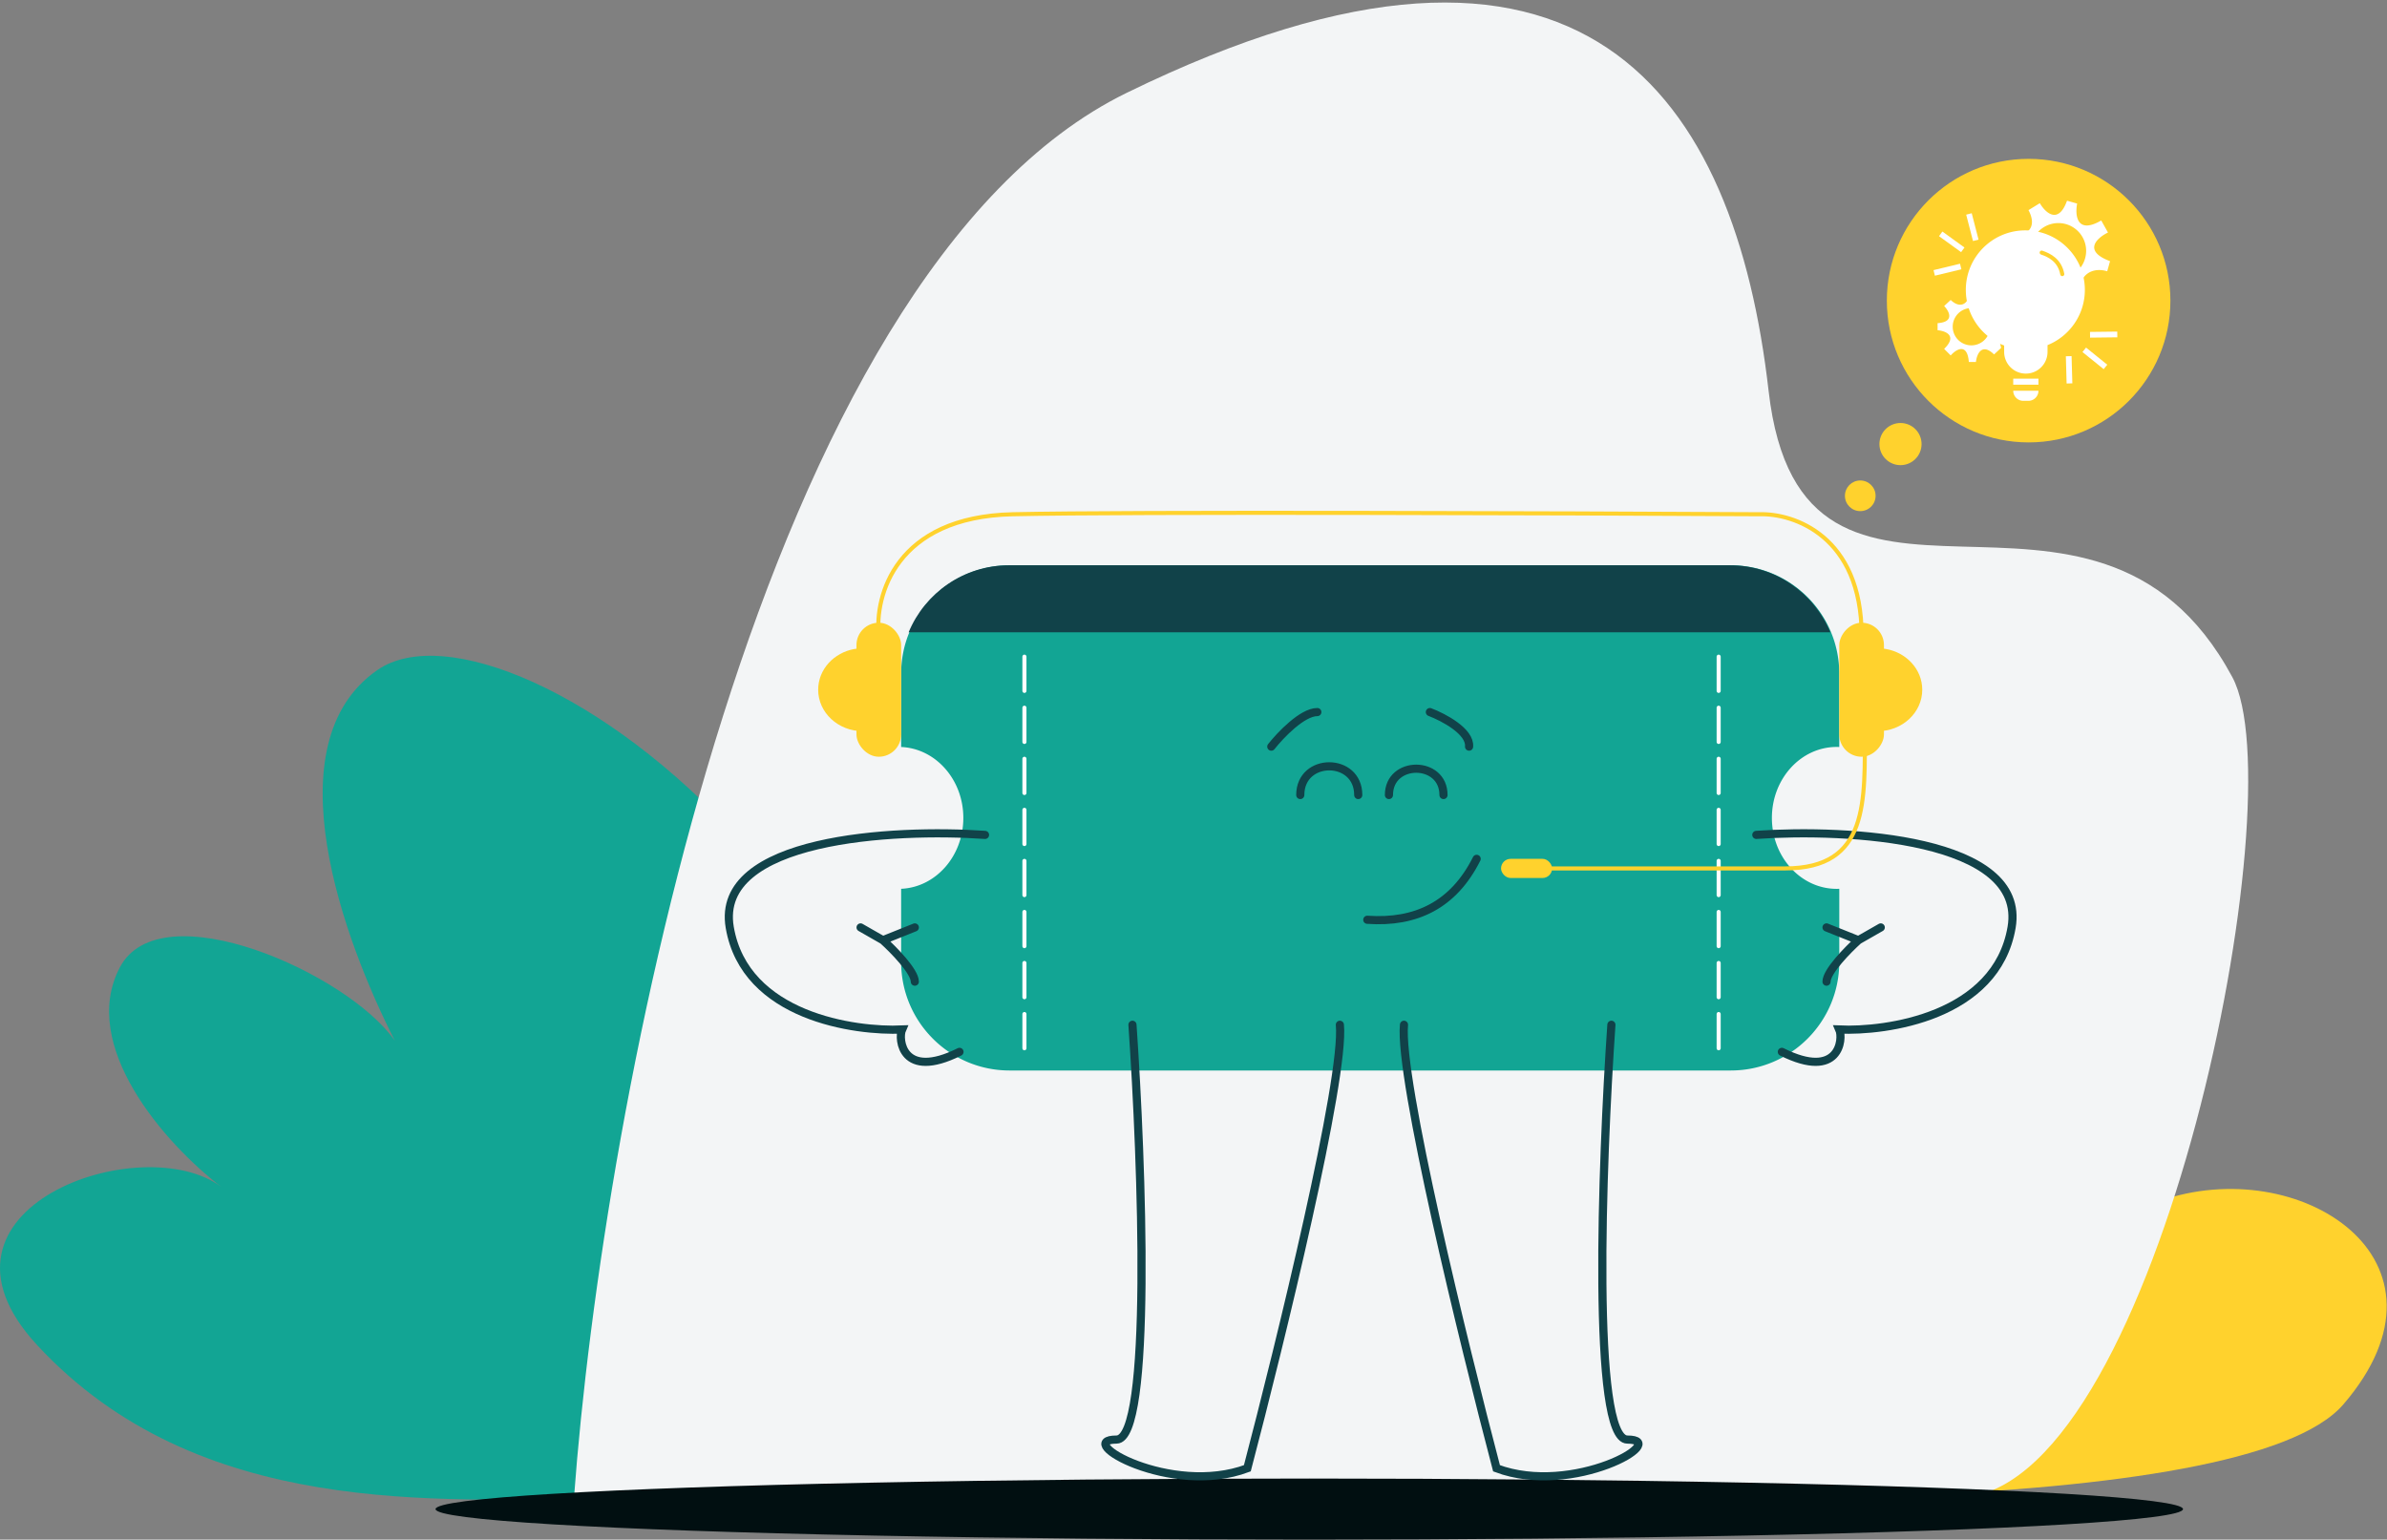 <svg width="586" height="378" fill="none" xmlns="http://www.w3.org/2000/svg">
  <rect width="100%" height="100%" fill="#808080" stroke="none"/>
  <path d="M147.279 368c-39.402 0-98.596 5.025-138.204-37.81-30.988-33.513 25.75-53.318 45.238-38.808-13.875-10.625-34.982-34.707-24.89-53.882 10-19 55.985 1.443 67.5 18-12.506-24.589-30.418-72.916-4.267-91.005 32.69-22.612 159.361 66.723 137.816 203.505h-83.193Z" fill="#12A594"/>
  <path d="M456.522 250.744c-47.167 4.846-109.385 77.785-134.598 113.649 74.297 5.289 228.988 8.769 253.377-19.614 30.486-35.48-10.929-62.017-45.153-49.902-34.225 12.115-46.592 4.327-39.402-6.634 7.19-10.962 24.734-43.556-34.224-37.499Z" fill="#FFD22D"/>
  <path d="M276.578 22.802C186.267 66.983 147.984 271.37 140.924 367.571c100.282 9.793 304.805 4.153 341.837 0 47.522-5.33 80.899-172.263 65.27-201.331-34.148-63.51-105.63 1.456-113.843-70.263C425.975 24.26 389.4-32.39 276.578 22.803Z" fill="#F3F5F6"/>
  <ellipse cx="321.424" cy="370.5" rx="214.5" ry="7.5" fill="#010F11"/>
  <circle cx="456.687" cy="121.724" r="3.763" fill="#FFD22D"/>
  <circle cx="466.565" cy="109.025" r="5.174" fill="#FFD22D"/>
  <circle cx="498.02" cy="73.807" r="34.807" fill="#FFD22D"/>
  <path d="M221.226 165.42c0-14.71 11.924-26.634 26.634-26.634h177.042c14.71 0 26.635 11.924 26.635 26.634v17.975a14.92 14.92 0 0 0-.636-.014c-8.785 0-15.906 7.8-15.906 17.421 0 9.621 7.121 17.42 15.906 17.42.213 0 .425-.005.636-.014v17.975c0 14.71-11.925 26.635-26.635 26.635H247.86c-14.71 0-26.634-11.925-26.634-26.635v-17.975c8.489-.365 15.269-8.019 15.269-17.406 0-9.388-6.78-17.041-15.269-17.407V165.42Z" fill="#12A594"/>
  <path d="M247.685 138.786h177.042c11.103 0 20.619 6.793 24.618 16.45H223.066c4-9.657 13.516-16.45 24.619-16.45Z" fill="#114249"/>
  <path stroke="#fff" stroke-linecap="round" d="M251.494 161.22v8.4M251.494 173.754v8.4M251.494 186.288v8.4M251.494 198.822v8.4M251.494 223.89v8.4M251.494 248.957v8.401M251.494 236.423v8.401M251.494 211.356v8.4M421.925 161.22v8.4M421.925 173.754v8.4M421.925 186.288v8.4M421.925 198.822v8.4M421.925 223.89v8.4M421.925 248.957v8.401M421.925 236.423v8.401M421.925 211.356v8.4"/>
  <path d="M335.664 225.815c12.008.843 21.194-3.675 26.851-14.959M278.016 251.591c2.35 33.946 4.857 101.838-3.917 101.838-10.967 0 13.317 14.101 32.118 7.051 8.095-30.813 23.971-95.728 22.718-108.889M395.591 251.591c-2.35 33.946-4.856 101.838 3.917 101.838 10.968 0-13.317 14.101-32.118 7.051-8.095-30.813-23.971-95.728-22.718-108.889M241.82 204.977c-22.456-1.567-66.43.783-62.669 22.717 3.76 21.935 30.812 25.59 42.302 25.068-1.045 2.35 0 12.534 14.1 5.484m-10.967-30.552-7.834 3.134m0 0-5.483-3.134m5.483 3.134c2.612 2.35 7.834 7.677 7.834 10.184M312.097 183.307c2.232-2.829 7.618-8.486 11.302-8.486m27.627 0c3.349 1.273 9.962 4.752 9.627 8.486m-41.44 11.881c0-9.4 14.232-9.4 14.232 0m7.535 0c0-8.617 13.395-8.617 13.395 0" stroke="#114249" stroke-width="2" stroke-linecap="round"/>
  <path d="M215.743 156.02c-1.045-9.662 4.073-29.142 32.901-29.768 28.828-.627 134.218-.261 183.309 0 8.356-.261 25.068 5.327 25.068 29.768" stroke="#FFD22D" stroke-linecap="round"/>
  <rect width="10.967" height="32.902" rx="5.484" transform="matrix(-1 0 0 1 462.505 152.886)" fill="#FFD22D"/>
  <path d="M471.905 169.337c0 5.624-4.91 10.184-10.967 10.184v-20.368c.699 0 1.382.061 2.045.177 5.08.889 8.922 5.031 8.922 10.007Z" fill="#FFD22D"/>
  <rect x="210.26" y="152.886" width="10.967" height="32.902" rx="5.484" fill="#FFD22D"/>
  <path d="M200.858 169.337c0 5.624 4.911 10.184 10.968 10.184v-20.368c-.699 0-1.383.061-2.045.177-5.08.889-8.923 5.031-8.923 10.007Z" fill="#FFD22D"/>
  <path d="M431.17 204.975c22.457-1.566 66.43.784 62.67 22.718-3.761 21.935-30.813 25.59-42.302 25.068 1.044 2.35 0 12.534-14.101 5.484m10.967-30.552 7.834 3.134m0 0 5.483-3.134m-5.483 3.134c-2.611 2.35-7.834 7.677-7.834 10.183" stroke="#114249" stroke-width="2" stroke-linecap="round"/>
  <path d="M457.804 178.737c0 18.018 1.097 34.469-19.584 34.469h-61.103" stroke="#FFD22D" stroke-linecap="round"/>
  <rect x="368.5" y="210.856" width="12.534" height="4.7" rx="2.35" fill="#FFD22D"/>
  <path fill="#fff" d="M494.241 92.961h6.191v1.486h-6.191zM494.241 95.932h6.191a2.476 2.476 0 0 1-2.476 2.477h-1.238a2.477 2.477 0 0 1-2.477-2.477Z"/>
  <path fill-rule="evenodd" clip-rule="evenodd" d="M482.849 73.893c-.454.743-1.882 1.733-3.962-.248l-1.609 1.486c1.238 1.28 2.649 3.913-1.61 4.21v1.733c1.94.165 4.977 1.313 1.61 4.582l1.609 1.61c1.321-1.487 4.061-3.245 4.458 1.609h1.733c.206-1.858 1.387-4.83 4.457-1.858l1.734-1.61-.991-4.085-2.847-9.782-4.582 2.353Zm1.115 10.896a4.581 4.581 0 1 0 0-9.162 4.581 4.581 0 0 0 0 9.162ZM496.746 57.367c1.247-.35 3.242-1.997 1.243-5.776l2.778-1.707c1.333 2.29 4.536 5.374 6.68-.608l2.483.7c-.545 2.845-.127 7.66 5.915 4.153l1.657 2.955c-2.662 1.293-6.286 4.51.508 7.035l-.699 2.484c-4.711-1.424-7.871 2.368-5.975 6.16l-1.489 1.31-5.454-3.066-12.865-8.025 5.218-5.614Zm15.161 5.991a6.819 6.819 0 1 1-13.127-3.695 6.819 6.819 0 0 1 13.127 3.695Z" fill="#fff"/>
  <path fill-rule="evenodd" clip-rule="evenodd" d="M502.661 84.73c5.371-2.16 9.162-7.418 9.162-13.561 0-8.07-6.541-14.61-14.61-14.61-8.069 0-14.61 6.54-14.61 14.61 0 6.237 3.908 11.562 9.41 13.658v1.572a5.324 5.324 0 1 0 10.648 0v-1.67Z" fill="#fff"/>
  <path fill="#fff" d="m482.691 52.701 1.361-.352 1.674 6.477-1.36.352zM519.796 82.814l-.017-1.406-6.69.08.017 1.407zM476.025 57.985l.824-1.14 5.42 3.922-.824 1.14zM516.442 90.632l.884-1.094-5.205-4.204-.883 1.094zM475.008 67.684l-.33-1.366 6.503-1.57.33 1.366zM507.348 94.154l1.405-.04-.188-6.687-1.405.04z"/>
  <path d="M501.224 62.018c1.896.632 4.424 1.896 5.056 5.28" stroke="#FFD22D" stroke-linecap="round"/>
</svg>